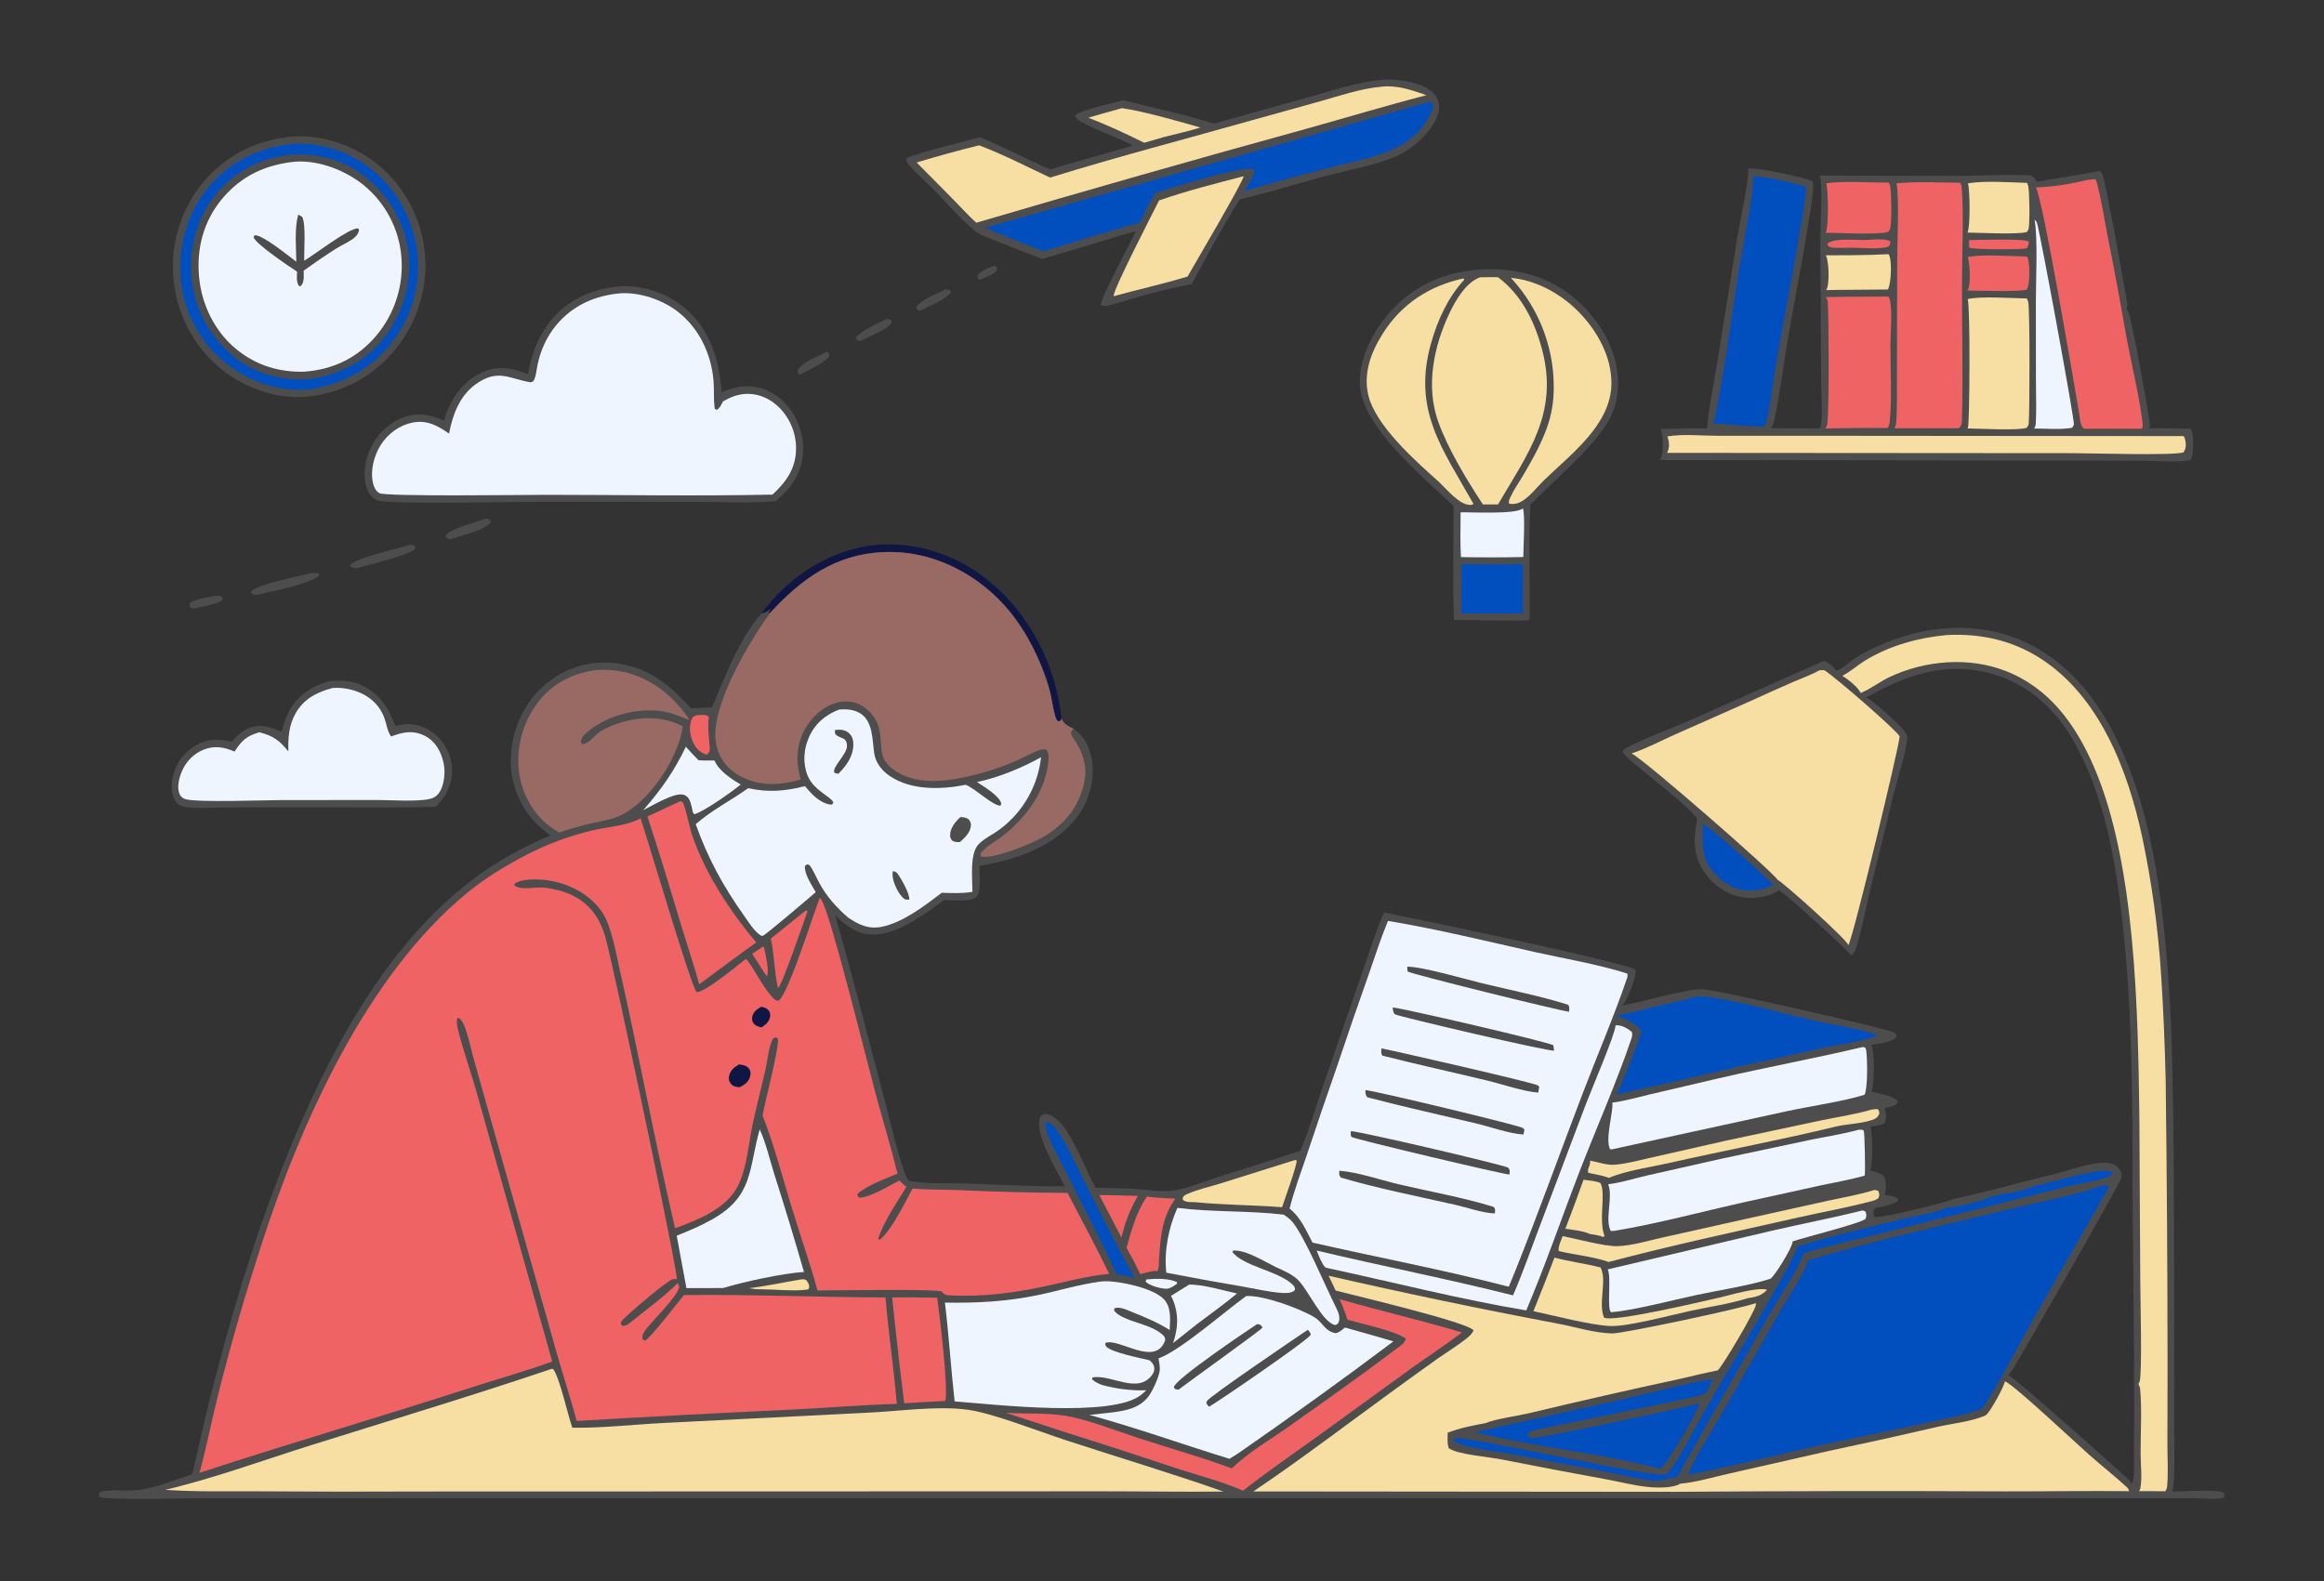 <svg width="582" height="396" viewBox="0 0 582 396" fill="none" xmlns="http://www.w3.org/2000/svg">
<rect x="0" y="0" width="582" height="396" fill="#333333" stroke="none"/>
<g clip-path="url(#clip0_20165_2434)">
<path d="M249.137 66.499C249.38 66.717 249.527 66.986 249.706 67.257L249.502 67.91C248.405 68.958 246.72 69.5 245.335 70.1C244.964 69.864 244.882 69.614 244.711 69.22C245.419 67.701 247.649 67.122 249.137 66.499Z" fill="#4D4D4D"/>
<path d="M53.614 149.287C54.172 149.221 54.767 149.095 55.288 149.366C55.713 149.587 55.631 149.698 55.758 150.128L55.517 150.533C53.688 151.412 51.49 151.747 49.518 152.213C48.806 152.415 48.452 152.424 47.736 152.223L47.379 151.206C48.599 150.038 51.962 149.66 53.614 149.287Z" fill="#4D4D4D"/>
<path d="M207.16 88.096C207.616 88.472 207.589 88.516 207.714 89.102C206.8 90.821 202.054 92.872 200.219 93.896C199.819 93.382 199.716 93.359 199.736 92.681C201.138 90.567 204.956 89.202 207.16 88.096Z" fill="#4D4D4D"/>
<path d="M236.85 72.452C237.286 72.457 237.535 72.537 237.943 72.672L238.161 73.136C237.072 74.964 232.544 76.716 230.567 77.744L229.978 77.803L229.491 77.265L229.623 76.634C231.227 74.805 234.673 73.542 236.85 72.452Z" fill="#4D4D4D"/>
<path d="M222.101 79.857C222.63 79.851 222.819 80.001 223.241 80.283L223.314 80.807C221.999 82.671 217.63 84.307 215.511 85.388C214.815 85.262 214.75 85.323 214.288 84.743C214.989 83.025 220.377 80.784 222.101 79.857Z" fill="#4D4D4D"/>
<path d="M121.787 129.894C122.368 129.994 122.424 130.056 122.864 130.459L122.853 130.978C120.872 132.951 115.624 134.107 112.882 135.049C112.183 134.984 112.152 134.941 111.618 134.477L111.666 133.932C113.626 132.169 119.12 130.818 121.787 129.894Z" fill="#4D4D4D"/>
<path d="M102.697 136.473C103.388 136.479 103.413 136.449 103.942 136.882L103.97 137.476C102.243 139.145 92.084 141.503 89.19 142.353C88.57 142.305 88.127 142.21 87.687 141.775L87.898 141.303C90.064 139.538 99.492 137.403 102.697 136.473Z" fill="#4D4D4D"/>
<path d="M77.774 143.593C78.055 143.553 78.346 143.502 78.632 143.504C79.124 143.506 79.637 143.484 79.995 143.828L79.703 144.339C76.767 146.535 68.508 147.94 64.74 148.917C63.799 149.031 63.715 149.08 62.913 148.597L62.956 148.065C64.878 146.25 74.743 144.357 77.774 143.593Z" fill="#4D4D4D"/>
<path d="M190.678 153.685C196.789 145.225 206.609 138.475 216.992 136.802C227.046 135.183 237.485 138.038 245.67 144C256.528 151.91 263.472 164.308 265.511 177.512C265.639 178.345 265.759 179.18 265.871 180.016L265.522 180.587L264.975 180.663C264.637 180.333 264.461 180.081 264.321 179.629C263.729 177.713 263.509 175.682 263.06 173.729C262.527 171.41 261.656 169.018 260.769 166.811C258.127 160.241 254.222 153.904 249.013 149.062C241.46 142.041 231.607 137.827 221.205 138.288C209.21 138.82 200.637 145.037 192.817 153.572L192.289 153.489L192.934 152.773L192.909 152.572C192.227 153.054 191.678 153.45 190.851 153.648C190.794 153.661 190.736 153.672 190.678 153.685Z" fill="#101644"/>
<path d="M82.342 170.625C85.221 170.289 88.046 170.463 90.706 171.699C95.053 173.718 97.415 177.457 98.989 181.822C100.069 181.586 101.24 181.358 102.349 181.373C105.184 181.413 107.848 182.701 109.806 184.719C109.944 184.859 110.079 185.002 110.21 185.149C110.341 185.296 110.468 185.446 110.592 185.598C110.715 185.752 110.835 185.908 110.951 186.067C111.067 186.226 111.178 186.388 111.286 186.552C111.393 186.717 111.497 186.884 111.596 187.054C111.695 187.224 111.79 187.396 111.881 187.571C111.971 187.745 112.057 187.922 112.139 188.101C112.221 188.28 112.298 188.461 112.37 188.643C112.443 188.826 112.511 189.011 112.575 189.197C112.638 189.383 112.696 189.571 112.751 189.76C112.804 189.949 112.854 190.14 112.898 190.331C112.942 190.523 112.982 190.716 113.016 190.909C113.051 191.103 113.081 191.297 113.106 191.492C113.131 191.688 113.151 191.883 113.166 192.079C113.181 192.276 113.191 192.472 113.196 192.668C113.202 192.865 113.202 193.062 113.197 193.259C113.104 196.679 111.567 199.777 109.091 202.092C97.01 202.362 84.883 202.166 72.797 202.179C67.058 202.171 61.319 202.192 55.581 202.242C52.6 202.257 49.236 202.572 46.305 202.075C45.288 201.902 44.497 201.484 43.918 200.608C42.755 198.85 42.875 196.311 43.353 194.338C43.4 194.143 43.452 193.95 43.508 193.758C43.565 193.565 43.626 193.375 43.691 193.185C43.757 192.996 43.828 192.809 43.903 192.623C43.978 192.437 44.057 192.253 44.142 192.072C44.226 191.89 44.314 191.71 44.407 191.533C44.501 191.355 44.598 191.18 44.7 191.008C44.801 190.835 44.907 190.665 45.017 190.498C45.127 190.33 45.241 190.166 45.36 190.004C45.478 189.842 45.6 189.684 45.726 189.528C45.852 189.372 45.982 189.22 46.115 189.07C46.249 188.921 46.386 188.775 46.527 188.633C46.667 188.49 46.812 188.351 46.959 188.216C47.107 188.08 47.258 187.949 47.412 187.82C47.566 187.693 47.723 187.569 47.883 187.448C48.044 187.328 48.207 187.212 48.373 187.1C48.539 186.988 48.708 186.88 48.879 186.776C51.904 184.968 54.735 184.968 58.065 185.789C59.288 184.346 60.573 183.053 62.363 182.339C65.232 181.194 67.846 182.129 70.523 183.308C70.973 181.522 71.52 179.752 72.405 178.129C74.621 174.07 78.003 171.917 82.342 170.625Z" fill="#4D4D4D"/>
<path d="M83.347 172.303C84.216 172.243 85.044 172.264 85.909 172.37C90.542 172.933 94.72 175.389 96.315 179.982C96.816 181.426 97.017 183.265 97.969 184.468C99.299 183.956 100.69 183.507 102.12 183.414C102.26 183.405 102.4 183.399 102.54 183.398C102.68 183.396 102.82 183.398 102.96 183.403C103.1 183.408 103.24 183.417 103.379 183.43C103.519 183.442 103.658 183.459 103.797 183.478C103.935 183.498 104.074 183.521 104.211 183.548C104.349 183.575 104.485 183.605 104.622 183.639C104.757 183.672 104.892 183.71 105.026 183.75C105.161 183.791 105.294 183.835 105.426 183.883C105.557 183.93 105.688 183.981 105.817 184.036C105.946 184.09 106.074 184.147 106.2 184.208C106.326 184.269 106.451 184.333 106.574 184.4C106.697 184.468 106.818 184.538 106.937 184.612C107.057 184.685 107.174 184.761 107.289 184.841C107.405 184.921 107.518 185.003 107.629 185.088C107.74 185.173 107.849 185.262 107.956 185.353C108.063 185.444 108.167 185.537 108.269 185.633C110.152 187.404 111.28 190.567 111.307 193.117C111.328 195.101 110.91 197.811 109.39 199.223C108.529 200.024 107.218 200.246 106.082 200.356C102.212 200.732 98.09 200.38 94.19 200.375L70.335 200.399C65.965 200.419 49.621 201.013 46.547 200.195C45.845 200.008 45.309 199.625 44.995 198.942C44.232 197.284 44.855 194.801 45.541 193.198C46.589 190.751 48.533 188.718 51.033 187.751C53.784 186.688 56.111 187.119 58.734 188.25C60.572 185.43 61.692 184.378 64.946 183.408C68.538 184.357 69.886 185.379 72.22 188.219C72.142 184.796 72.293 181.713 74.041 178.644C76.131 174.975 79.408 173.358 83.347 172.303Z" fill="#EFF5FF"/>
<path d="M72.81 34.222C80.398 33.556 88.52 36.35 94.434 41.058C94.644 41.228 94.852 41.401 95.057 41.576C95.263 41.752 95.467 41.93 95.668 42.111C95.869 42.291 96.068 42.474 96.265 42.66C96.461 42.845 96.656 43.033 96.848 43.223C97.04 43.413 97.23 43.606 97.417 43.801C97.604 43.996 97.789 44.193 97.972 44.393C98.154 44.593 98.334 44.794 98.511 44.998C98.689 45.202 98.863 45.409 99.035 45.617C99.208 45.825 99.378 46.036 99.544 46.248C99.712 46.461 99.876 46.676 100.038 46.892C100.2 47.109 100.358 47.328 100.515 47.548C100.671 47.769 100.824 47.992 100.975 48.216C101.126 48.441 101.274 48.667 101.419 48.895C101.564 49.123 101.707 49.353 101.846 49.585C101.985 49.816 102.122 50.05 102.256 50.285C102.389 50.52 102.52 50.756 102.648 50.995C102.775 51.233 102.9 51.473 103.022 51.714C103.144 51.956 103.263 52.198 103.379 52.443C103.494 52.687 103.607 52.933 103.717 53.18C103.826 53.427 103.933 53.676 104.036 53.925C104.14 54.175 104.241 54.426 104.338 54.678C104.435 54.931 104.529 55.184 104.62 55.439C104.711 55.694 104.799 55.949 104.884 56.206C104.968 56.463 105.05 56.721 105.128 56.98C105.207 57.238 105.282 57.498 105.353 57.759C105.425 58.02 105.494 58.281 105.559 58.543C105.624 58.806 105.687 59.069 105.745 59.333C105.804 59.597 105.86 59.862 105.912 60.127C105.964 60.392 106.013 60.658 106.059 60.925C106.104 61.191 106.146 61.458 106.185 61.726C106.224 61.993 106.26 62.261 106.293 62.53C106.325 62.798 106.354 63.067 106.38 63.336C107.266 71.77 104.515 80.759 99.173 87.32C93.436 94.365 85.826 98.442 76.799 99.357C69.376 100.001 61.942 97.422 56.048 92.95C49.168 87.731 44.666 79.612 43.575 71.059C43.54 70.786 43.508 70.512 43.479 70.239C43.45 69.964 43.424 69.69 43.402 69.416C43.38 69.141 43.362 68.867 43.346 68.591C43.331 68.317 43.319 68.041 43.311 67.766C43.303 67.491 43.298 67.216 43.297 66.94C43.295 66.665 43.297 66.389 43.302 66.114C43.308 65.839 43.317 65.564 43.329 65.288C43.341 65.013 43.357 64.739 43.376 64.464C43.395 64.189 43.418 63.914 43.444 63.64C43.469 63.366 43.499 63.092 43.532 62.819C43.564 62.545 43.6 62.272 43.64 62C43.68 61.727 43.723 61.455 43.769 61.184C43.815 60.912 43.865 60.642 43.918 60.371C43.971 60.101 44.028 59.832 44.087 59.563C44.147 59.294 44.21 59.026 44.277 58.759C44.343 58.491 44.413 58.225 44.486 57.96C44.559 57.694 44.636 57.43 44.715 57.166C44.795 56.902 44.878 56.64 44.964 56.378C45.05 56.117 45.14 55.856 45.232 55.597C45.325 55.338 45.421 55.08 45.52 54.823C45.62 54.566 45.722 54.31 45.828 54.056C45.933 53.801 46.042 53.548 46.154 53.297C46.265 53.045 46.38 52.795 46.498 52.546C46.616 52.297 46.737 52.05 46.862 51.804C46.986 51.559 47.113 51.315 47.243 51.072C47.373 50.829 47.507 50.588 47.643 50.349C47.779 50.109 47.919 49.872 48.061 49.636C48.203 49.401 48.348 49.167 48.496 48.934C48.645 48.702 48.795 48.472 48.949 48.243C49.103 48.015 49.26 47.789 49.419 47.564C49.578 47.34 49.74 47.117 49.905 46.897C50.07 46.676 50.238 46.458 50.408 46.241C56.089 39.071 63.819 35.213 72.81 34.222Z" fill="#4D4D4D"/>
<path d="M71.881 36.204C78.491 35.343 85.698 37.305 91.16 41.036C98.212 45.854 102.722 53.134 104.233 61.491C104.276 61.742 104.316 61.993 104.353 62.245C104.39 62.497 104.424 62.749 104.455 63.002C104.486 63.254 104.513 63.507 104.538 63.76C104.562 64.014 104.583 64.267 104.602 64.521C104.62 64.775 104.635 65.029 104.647 65.283C104.659 65.537 104.668 65.792 104.673 66.046C104.679 66.301 104.682 66.555 104.681 66.81C104.681 67.064 104.677 67.319 104.67 67.573C104.663 67.827 104.653 68.081 104.64 68.335C104.627 68.59 104.61 68.844 104.591 69.097C104.572 69.351 104.549 69.605 104.523 69.858C104.498 70.111 104.469 70.364 104.437 70.616C104.405 70.869 104.37 71.121 104.332 71.373C104.294 71.624 104.252 71.875 104.208 72.126C104.164 72.376 104.116 72.626 104.066 72.876C104.015 73.125 103.962 73.374 103.905 73.622C103.848 73.87 103.789 74.118 103.726 74.364C103.663 74.611 103.598 74.857 103.529 75.102C103.46 75.347 103.388 75.591 103.313 75.834C103.238 76.077 103.16 76.319 103.079 76.561C102.999 76.802 102.915 77.042 102.828 77.281C102.741 77.521 102.652 77.759 102.559 77.996C102.466 78.233 102.371 78.469 102.272 78.704C102.174 78.938 102.072 79.171 101.968 79.403C101.864 79.636 101.757 79.867 101.647 80.096C101.537 80.326 101.424 80.553 101.309 80.78C101.193 81.007 101.075 81.232 100.954 81.456C100.832 81.68 100.709 81.902 100.582 82.123C100.455 82.344 100.326 82.563 100.194 82.78C100.062 82.998 99.927 83.214 99.79 83.428C99.653 83.642 99.513 83.855 99.37 84.065C99.227 84.276 99.082 84.485 98.934 84.692C93.829 91.913 86.527 95.969 77.929 97.478C70.915 98.292 63.728 96.126 58.01 92.052C57.805 91.907 57.603 91.76 57.402 91.611C57.201 91.462 57.002 91.31 56.805 91.156C56.608 91.002 56.412 90.845 56.219 90.686C56.026 90.527 55.834 90.365 55.645 90.202C55.456 90.038 55.268 89.872 55.083 89.703C54.898 89.535 54.715 89.364 54.534 89.191C54.353 89.018 54.174 88.843 53.998 88.666C53.821 88.488 53.646 88.309 53.474 88.127C53.302 87.946 53.132 87.762 52.964 87.576C52.797 87.39 52.631 87.202 52.468 87.012C52.305 86.822 52.145 86.63 51.987 86.436C51.828 86.242 51.672 86.046 51.519 85.848C51.366 85.65 51.215 85.451 51.066 85.249C50.918 85.047 50.772 84.844 50.629 84.639C50.485 84.434 50.344 84.227 50.206 84.018C50.068 83.809 49.932 83.599 49.799 83.387C49.666 83.175 49.535 82.961 49.407 82.746C49.28 82.531 49.155 82.314 49.032 82.095C48.91 81.877 48.79 81.657 48.673 81.436C48.556 81.215 48.442 80.992 48.33 80.768C48.219 80.543 48.11 80.318 48.004 80.091C47.898 79.864 47.795 79.636 47.695 79.406C47.595 79.177 47.497 78.947 47.403 78.715C47.308 78.483 47.217 78.25 47.128 78.016C47.039 77.782 46.953 77.547 46.87 77.311C46.787 77.074 46.707 76.837 46.63 76.599C46.553 76.36 46.479 76.121 46.408 75.881C46.336 75.641 46.268 75.4 46.203 75.159C46.138 74.917 46.076 74.674 46.017 74.431C45.957 74.188 45.901 73.944 45.848 73.699C45.795 73.455 45.745 73.209 45.698 72.963C45.65 72.718 45.606 72.471 45.565 72.224C44.254 63.938 46.091 54.993 51.137 48.232C56.269 41.358 63.491 37.425 71.881 36.204Z" fill="#014FBF"/>
<path d="M72.657 38.775C78.964 38.322 85.397 39.843 90.563 43.584C90.945 43.862 91.32 44.15 91.688 44.447C92.057 44.744 92.418 45.049 92.771 45.363C93.124 45.677 93.47 46 93.808 46.331C94.145 46.662 94.475 47.001 94.796 47.348C95.117 47.695 95.43 48.05 95.734 48.412C96.038 48.774 96.333 49.143 96.619 49.52C96.905 49.897 97.182 50.28 97.449 50.67C97.717 51.06 97.974 51.456 98.223 51.859C98.471 52.261 98.709 52.669 98.937 53.083C99.166 53.498 99.384 53.917 99.592 54.342C99.8 54.766 99.998 55.196 100.185 55.63C100.372 56.065 100.548 56.503 100.714 56.946C100.88 57.389 101.035 57.836 101.179 58.286C101.324 58.737 101.457 59.19 101.579 59.647C101.701 60.104 101.812 60.564 101.911 61.026C102.011 61.488 102.1 61.953 102.177 62.419C103.364 69.82 101.119 77.861 96.748 83.89C92.196 90.168 85.476 93.697 77.931 94.896C71.204 95.561 64.253 93.788 58.897 89.604C52.985 84.987 48.895 77.853 48.046 70.385C47.192 62.867 49.073 54.841 53.863 48.91C58.626 43.014 65.157 39.561 72.657 38.775Z" fill="#4D4D4D"/>
<path d="M74.031 40.484C80.057 40.117 86.725 42.752 91.32 46.574C91.648 46.848 91.969 47.131 92.282 47.421C92.596 47.712 92.903 48.01 93.202 48.316C93.501 48.621 93.792 48.934 94.076 49.254C94.359 49.574 94.634 49.901 94.902 50.235C95.169 50.569 95.428 50.909 95.679 51.255C95.93 51.602 96.171 51.954 96.405 52.313C96.638 52.671 96.862 53.035 97.077 53.405C97.293 53.774 97.499 54.149 97.695 54.529C97.892 54.908 98.079 55.292 98.257 55.681C98.435 56.07 98.603 56.464 98.761 56.861C98.919 57.258 99.068 57.659 99.206 58.063C99.345 58.468 99.473 58.876 99.592 59.287C99.71 59.698 99.818 60.112 99.916 60.528C100.014 60.944 100.102 61.363 100.179 61.783C100.256 62.204 100.323 62.626 100.379 63.05C100.436 63.474 100.482 63.899 100.517 64.325C100.554 64.772 100.581 65.219 100.596 65.666C100.611 66.114 100.615 66.562 100.608 67.01C100.601 67.457 100.583 67.905 100.554 68.351C100.525 68.798 100.485 69.245 100.434 69.689C100.382 70.134 100.32 70.578 100.247 71.02C100.174 71.462 100.089 71.901 99.995 72.339C99.9 72.777 99.794 73.212 99.677 73.644C99.561 74.077 99.434 74.506 99.296 74.932C99.159 75.358 99.01 75.781 98.852 76.2C98.693 76.619 98.524 77.033 98.345 77.444C98.166 77.854 97.977 78.26 97.777 78.661C97.578 79.062 97.369 79.458 97.15 79.849C96.931 80.239 96.703 80.625 96.465 81.004C96.227 81.383 95.98 81.757 95.723 82.124C95.467 82.491 95.202 82.852 94.927 83.206C94.653 83.56 94.37 83.907 94.079 84.247C89.391 89.739 83.36 92.552 76.231 93.093C69.858 93.27 64.147 91.519 59.166 87.451C53.782 83.053 50.506 76.304 49.858 69.432C49.181 62.264 50.961 55.409 55.597 49.829C60.44 44.001 66.622 41.197 74.031 40.484Z" fill="#EFF5FF"/>
<path d="M74.673 53.771C75.07 53.928 75.334 54.093 75.691 54.321C76.66 56.272 76.119 62.82 76.173 65.298C78.827 63.785 87.082 57.27 89.626 57.184L89.907 57.505C89.89 57.623 89.877 57.743 89.855 57.86C89.744 58.455 89.325 59.003 88.889 59.405C87.721 60.482 85.71 61.309 84.336 62.17C81.522 63.934 78.749 65.847 76.052 67.784L76.056 68.246C76.064 69.507 76.208 70.751 75.257 71.716L74.819 71.569C74.181 70.497 74.362 69.238 74.397 68.038C72.357 66.696 64.217 61.265 63.504 59.443L63.765 58.922C65.835 58.801 72.185 64.072 74.209 65.545C74.16 61.825 73.7 57.358 74.673 53.771Z" fill="#4D4D4D"/>
<path d="M345.868 20.015C349.22 19.633 354.286 20.385 357.264 22.031C358.666 22.806 359.855 24.034 360.259 25.623C360.752 27.566 359.911 29.541 358.898 31.163C356.896 34.369 353.859 37.024 350.501 38.728C345.626 41.203 337.037 42.719 331.464 44.214C324.478 46.087 317.486 48.329 310.445 49.936C306.154 56.781 302.314 64.043 298.445 71.136C293.949 72.018 289.497 73.088 285.092 74.348C282.555 75.067 279.905 76.048 277.32 76.521C276.607 76.651 276.348 76.672 275.653 76.425C275.529 74.908 283.094 60.798 284.444 57.949C281.526 58.562 278.648 59.607 275.79 60.465L261.041 64.859C256.159 63.036 251.31 61.132 246.492 59.146C245.384 58.767 244.43 58.104 243.546 57.346C240.159 54.442 237.111 50.873 233.989 47.67C232.043 45.672 229.881 43.852 228.034 41.767C227.499 41.163 226.921 40.503 226.979 39.674C230.096 38.113 241.27 35.567 245.406 34.383C251.392 36.794 257.09 39.943 263.054 42.428C269.898 40.293 276.881 38.568 283.737 36.434C279.599 34.317 275.079 32.893 271.012 30.657C270.193 30.206 269.522 29.814 269.248 28.887C270.516 27.545 278.945 25.801 281.248 25.103C288.781 27.021 296.569 28.577 303.957 30.974L327.845 24.304C333.785 22.648 339.709 20.612 345.868 20.015Z" fill="#4D4D4D"/>
<path d="M280.968 27.083C286.518 27.895 295.076 30.351 300.621 31.946C297.643 32.876 294.528 33.541 291.504 34.319L286.55 35.755C281.933 33.498 277.349 31.316 272.536 29.497C275.318 28.62 278.169 27.918 280.968 27.083Z" fill="#F7DEA2"/>
<path d="M311.448 44.136C311.348 45.509 299.128 66.217 297.414 69.253C291.351 71.126 285.018 72.493 278.889 74.19C278.686 72.648 288.814 53.14 290.264 50.202C297.173 47.799 304.368 45.974 311.448 44.136Z" fill="#F7DEA2"/>
<path d="M357.622 25.604C357.97 25.544 358.084 25.551 358.424 25.691C358.759 25.829 358.7 25.759 358.808 26.112C359.079 26.999 358.359 28.298 357.946 29.074C356.239 32.287 353.838 34.698 350.666 36.477C345.581 39.329 339.008 40.408 333.395 41.872C326.089 43.777 318.794 45.663 311.578 47.888C312.264 46.672 314.314 43.718 314.083 42.467C311.657 41.168 292.957 47.264 289.429 48.26C287.783 50.575 286.687 53.227 285.511 55.798C277.423 57.885 269.385 60.484 261.398 62.935L258.148 61.703C254.341 60.202 250.549 58.701 246.817 57.02L357.622 25.604Z" fill="#014FBF"/>
<path d="M345.903 21.722C349.714 21.243 353.669 22.572 357.216 23.834C347.263 26.416 337.38 29.4 327.474 32.166C299.744 39.8 272.083 47.675 244.489 55.789C242.509 53.996 240.683 51.976 238.818 50.06L229.558 40.7C234.736 39.131 239.95 37.696 245.201 36.394C251.243 38.682 257.121 41.743 262.977 44.477C279.927 39.237 297.142 34.752 314.216 29.931L330.645 25.355C335.644 23.949 340.715 22.194 345.903 21.722Z" fill="#F7DEA2"/>
<path d="M371.018 67.494C371.483 67.447 371.95 67.421 372.417 67.416C381.53 67.316 389.565 69.906 396.17 76.392C401.352 81.476 405.188 88.474 405.215 95.849C405.227 98.893 404.581 102.027 403.193 104.748C399.735 111.524 388.946 120.559 383.271 126.352C382.748 135.943 383.193 145.729 383.067 155.351C380.488 155.527 377.838 155.419 375.25 155.423L364.103 155.275C363.774 145.8 364.052 136.212 364.01 126.724C356.523 119.543 341.189 107.1 340.571 96.534C340.185 89.92 343.875 82.849 348.208 78.032C354.274 71.289 362.105 68.019 371.018 67.494Z" fill="#4D4D4D"/>
<path d="M381.384 127.319C381.991 129.03 381.493 137.252 381.477 139.516C376.273 139.627 371.069 139.634 365.865 139.536C365.639 135.82 365.773 132.048 365.779 128.324C368.66 128.254 379.721 128.892 381.384 127.319Z" fill="#EFF5FF"/>
<path d="M365.996 141.307C371.125 141.383 376.254 141.391 381.383 141.333L381.389 153.63L365.892 153.625C365.98 149.519 366.014 145.413 365.996 141.307Z" fill="#014FBF"/>
<path d="M366.495 69.732L366.689 70.047C362.577 74.577 360.017 80.135 358.373 86.004C353.665 102.805 361.232 112.387 368.99 126.178C368.639 126.507 368.601 126.445 368.126 126.454C365.532 126.504 362.243 122.514 360.41 120.753C354.539 115.52 344.341 106.538 342.622 98.79C341.399 93.272 343.433 88.028 346.37 83.424C351.093 76.02 358.012 71.589 366.495 69.732Z" fill="#F7DEA2"/>
<path d="M378.361 69.592C384.625 70.137 390.849 73.567 395.226 77.989C399.929 82.739 403.61 89.262 403.548 96.103C403.452 106.413 393.362 113.774 386.559 120.392C384.923 121.989 383.446 123.977 381.553 125.272C380.417 126.049 379.266 126.407 377.893 126.143C377.775 125.53 377.969 125.124 378.216 124.575C379.016 122.795 380.264 121.043 381.263 119.359C383.395 115.769 385.451 112.122 386.986 108.23C388.211 105.116 388.946 101.936 389.062 98.584C389.075 98.254 389.085 97.924 389.093 97.593C389.098 97.263 389.1 96.932 389.097 96.602C389.094 96.271 389.088 95.941 389.078 95.61C389.067 95.28 389.053 94.95 389.035 94.62C389.015 94.29 388.991 93.96 388.966 93.631C388.94 93.301 388.909 92.972 388.873 92.644C388.837 92.315 388.798 91.987 388.757 91.659C388.713 91.332 388.665 91.004 388.614 90.678C388.562 90.351 388.507 90.026 388.447 89.701C388.388 89.375 388.325 89.051 388.258 88.727C388.191 88.404 388.12 88.081 388.045 87.759C387.97 87.437 387.89 87.117 387.805 86.797C387.723 86.477 387.637 86.158 387.546 85.84C387.453 85.523 387.358 85.206 387.26 84.891C387.16 84.576 387.056 84.261 386.951 83.948C386.845 83.636 386.735 83.324 386.619 83.014C386.505 82.704 386.387 82.396 386.264 82.088C386.142 81.781 386.017 81.476 385.887 81.172C385.757 80.868 385.624 80.565 385.487 80.265C385.35 79.964 385.209 79.665 385.064 79.368C384.92 79.07 384.772 78.775 384.62 78.482C384.468 78.188 384.313 77.896 384.154 77.607C383.995 77.317 383.832 77.029 383.666 76.744C383.5 76.458 383.33 76.174 383.157 75.893C382.984 75.612 382.807 75.332 382.627 75.055C382.447 74.778 382.263 74.503 382.076 74.231C381.889 73.958 381.699 73.688 381.505 73.42C381.312 73.152 381.115 72.887 380.915 72.624C380.715 72.361 380.511 72.1 380.305 71.843C380.098 71.585 379.889 71.329 379.676 71.076C379.463 70.824 379.247 70.573 379.027 70.326C378.808 70.079 378.586 69.834 378.361 69.592Z" fill="#F7DEA2"/>
<path d="M370.661 69.458C372.148 69.393 373.653 69.434 375.142 69.431C381.101 73.871 384.396 80.684 386.232 87.732C390.346 103.531 382.663 113.507 375.145 126.343L371.359 126.347C367.347 120.257 362.494 112.253 360.106 105.427C357.013 96.587 359.085 86.591 363.03 78.355C364.569 75.141 367.111 70.718 370.661 69.458Z" fill="#F7DEA2"/>
<path d="M154.903 71.75C160.726 71.261 166.846 73.296 171.319 77.016C177.999 82.572 180.002 89.985 180.771 98.277C183.081 97.213 185.523 96.566 188.083 96.769C191.64 97.05 194.825 98.842 197.118 101.541C197.298 101.751 197.472 101.965 197.641 102.184C197.81 102.403 197.974 102.626 198.132 102.853C198.29 103.08 198.442 103.311 198.589 103.545C198.736 103.78 198.876 104.018 199.011 104.259C199.146 104.501 199.275 104.746 199.397 104.994C199.52 105.241 199.636 105.492 199.747 105.746C199.857 105.999 199.961 106.256 200.058 106.514C200.155 106.773 200.246 107.034 200.331 107.298C200.416 107.561 200.494 107.827 200.565 108.094C200.636 108.361 200.701 108.63 200.759 108.901C200.817 109.171 200.868 109.443 200.913 109.716C200.958 109.989 200.995 110.263 201.026 110.538C201.057 110.812 201.081 111.088 201.099 111.364C201.116 111.64 201.126 111.916 201.13 112.193C201.134 112.47 201.13 112.746 201.12 113.023C201.11 113.299 201.093 113.575 201.069 113.851C200.588 118.872 197.992 122.43 194.209 125.56C187.477 126.077 180.527 125.701 173.77 125.695L136.409 125.676C130.3 125.655 97.791 126.388 94.649 125.361C93.43 124.963 92.586 123.978 92.078 122.833C90.776 119.901 91.296 115.845 92.485 112.965C93.987 109.328 96.893 106.25 100.548 104.742C104.376 103.164 107.489 103.76 111.18 105.316C111.366 104.706 111.567 104.101 111.782 103.501C113.324 99.217 116.462 95.234 120.659 93.301C124.725 91.429 128.241 92.176 132.244 93.668C132.992 88.908 134.86 84.043 137.937 80.298C142.295 74.996 148.183 72.394 154.903 71.75Z" fill="#4D4D4D"/>
<path d="M155.402 73.458C160.233 73.169 165.802 75.058 169.627 77.981C175.024 82.106 178.1 88.564 178.679 95.261C178.883 97.623 178.663 99.999 178.989 102.353L179.451 102.661C180.276 102.272 180.62 101.345 181.04 100.575C182.931 99.399 185.1 98.626 187.344 98.644C190.373 98.668 193.205 100.079 195.296 102.228C195.462 102.4 195.623 102.576 195.781 102.756C195.938 102.936 196.091 103.12 196.24 103.308C196.388 103.496 196.531 103.687 196.67 103.882C196.809 104.077 196.943 104.276 197.072 104.477C197.201 104.679 197.325 104.883 197.443 105.091C197.562 105.299 197.676 105.509 197.784 105.723C197.893 105.936 197.996 106.152 198.093 106.371C198.191 106.589 198.283 106.81 198.37 107.033C198.457 107.256 198.538 107.481 198.613 107.708C198.689 107.935 198.759 108.164 198.823 108.394C198.887 108.625 198.945 108.857 198.998 109.09C199.051 109.324 199.098 109.559 199.139 109.794C199.18 110.03 199.215 110.267 199.244 110.504C199.274 110.742 199.297 110.98 199.315 111.218C199.332 111.457 199.343 111.696 199.349 111.935C199.355 112.175 199.355 112.414 199.348 112.653C199.227 117.493 196.843 120.719 193.458 123.882C174.663 124.288 155.786 123.945 136.983 123.935C131.552 123.942 96.772 124.42 95.038 123.528C94.136 123.064 93.64 121.982 93.418 121.046C92.658 117.852 93.687 114.007 95.442 111.305C97.223 108.561 100.142 106.449 103.377 105.834C106.992 105.146 109.596 106.629 112.461 108.595C113.35 103.857 115.128 99.058 119.229 96.172C124.735 92.297 127.479 94.852 132.906 95.766C133.49 95.57 133.577 95.561 133.823 94.983C134.296 93.867 134.389 92.384 134.652 91.189C135.439 87.603 136.943 84.263 139.302 81.433C143.433 76.475 149.063 73.999 155.402 73.458Z" fill="#EFF5FF"/>
<path d="M437.796 42.213C439.818 41.88 452.038 44.4 453.825 45.382C453.941 45.629 454.041 45.871 454.084 46.143C454.517 48.927 448.797 78.669 447.916 83.847C446.698 90.983 445.816 98.279 444.323 105.356C444.165 106.091 443.96 106.644 443.484 107.24C447.534 107.287 451.586 107.308 455.638 107.303C455.747 107.11 455.863 106.894 455.925 106.682C456.566 104.537 456.079 98.438 456.079 95.963L455.878 60.639C455.867 55.54 456.338 50.123 455.956 45.066C455.925 44.685 455.789 44.324 455.638 43.978L490.616 44.046C496.599 44.04 502.724 43.577 508.684 43.949C509.403 44.362 509.662 44.827 510.072 45.535C515.354 44.589 520.656 43.817 525.927 42.797C526.124 43.023 526.329 43.245 526.48 43.506C527.134 44.636 532.288 72.875 532.718 76.084C532.776 76.546 532.71 76.942 532.571 77.379C532.749 77.594 532.861 77.801 532.981 78.058C533.812 79.83 538.047 103.042 538.356 106.066C538.402 106.531 538.313 106.826 538.155 107.255C541.62 107.278 545.096 107.238 548.557 107.403C548.77 107.723 548.917 107.932 549.01 108.311C549.354 109.717 549.373 114.013 548.611 115.254C545.038 115.853 540.56 115.409 536.921 115.404L510.957 115.354L415.726 115.226C415.912 114.896 416.039 114.657 416.124 114.287C416.472 112.787 416.623 108.81 415.823 107.46C419.716 107.313 423.611 107.25 427.509 107.269C427.996 101.399 429.319 95.464 430.251 89.638L435.251 58.32C435.889 54.533 437.977 45.68 437.796 42.213Z" fill="#4D4D4D"/>
<path d="M466.721 60.125C468.384 60.084 472.012 59.62 473.365 60.426C473.384 61.124 473.377 61.155 472.978 61.729C471.478 62.527 465.701 62.049 463.709 62.039C462.375 62.072 461.029 62.122 459.695 62.085C458.852 62.062 458.202 61.987 457.618 61.365L457.823 60.855C459.853 59.612 464.285 60.126 466.721 60.125Z" fill="#F06364"/>
<path d="M493.111 60.125C495.392 60.127 506.912 59.68 508.065 60.505C508.072 61.32 507.941 61.508 507.566 62.206C506.22 62.541 494.093 62.531 493.122 62.012L493.111 60.125Z" fill="#F06364"/>
<path d="M492.809 64.388C496.235 63.596 503.819 64.206 507.593 64.245C507.763 64.55 507.883 64.766 507.957 65.112C508.274 66.647 508.401 71.155 507.585 72.479C506.75 73.162 494.716 72.781 492.697 72.772C492.755 72.667 492.817 72.565 492.871 72.458C493.563 71.079 493.289 65.913 492.809 64.388Z" fill="#F06364"/>
<path d="M469.011 63.821L472.932 63.656C473.017 63.806 473.16 64.031 473.218 64.207C473.779 65.857 473.609 70.992 472.789 72.51L461.153 72.604L457.336 72.656C457.413 72.503 457.537 72.285 457.595 72.11C458.121 70.452 458.04 65.485 457.243 63.942C461.167 63.966 465.09 63.926 469.011 63.821Z" fill="#F7DEA2"/>
<path d="M492.836 45.91C497.423 45.205 502.96 45.682 507.612 45.806C507.74 46.057 507.875 46.319 507.937 46.595C508.262 47.981 508.355 56.007 508.015 57.399C507.964 57.59 507.659 57.953 507.543 58.135C504.843 58.792 495.976 58.283 492.72 58.257C493.439 56.916 493.347 47.633 492.836 45.91Z" fill="#F7DEA2"/>
<path d="M457.359 45.91C461.698 45.272 468.423 45.751 472.986 45.739C473.164 46.085 473.33 46.386 473.388 46.775C473.667 48.592 473.81 55.811 473.334 57.393C473.276 57.586 472.924 57.956 472.793 58.136C469.552 58.846 460.991 58.312 457.181 58.3C457.212 58.251 457.239 58.203 457.266 58.153C457.966 56.777 457.85 47.613 457.359 45.91Z" fill="#F06364"/>
<path d="M509.519 55.006L509.759 55.271C509.944 55.473 510.064 55.632 510.141 55.9C511.116 59.308 519.531 105.057 519.361 106.317C519.334 106.513 519.028 106.945 518.924 107.14C516.008 107.674 512.415 107.326 509.422 107.33C509.677 106.873 509.801 106.535 509.828 106.011C510.025 102.537 509.863 98.965 509.863 95.483L509.844 75.507C509.836 70.509 510.37 59.491 509.519 55.006Z" fill="#EFF5FF"/>
<path d="M492.774 74.907C496.204 74.116 503.757 74.715 507.558 74.747C507.736 75.054 507.856 75.269 507.933 75.618C508.366 77.611 508.289 102.717 508.069 105.868C508.03 106.424 507.887 106.715 507.547 107.156C505.265 107.906 495.609 107.338 492.693 107.309C492.74 107.236 492.786 107.166 492.828 107.091C493.254 106.334 493.447 77.019 492.774 74.907Z" fill="#F7DEA2"/>
<path d="M462.599 74.339L472.917 74.273C473.098 74.634 473.261 74.929 473.338 75.331C473.918 78.378 473.431 83.103 473.419 86.31C473.404 92.652 473.837 99.34 473.245 105.635C473.187 106.229 473.044 106.694 472.716 107.194L467.974 107.181C464.374 107.184 460.774 107.268 457.174 107.317C457.348 107.017 457.491 106.712 457.584 106.376C458.098 104.484 457.986 78.826 457.734 75.753C457.696 75.248 457.537 74.844 457.278 74.409L462.599 74.339Z" fill="#F06364"/>
<path d="M417.582 109.302C421.484 108.648 426.051 109.136 430.038 109.153L452.958 109.149L546.86 109.231C547.088 109.587 547.192 109.918 547.273 110.328C547.49 111.406 547.451 112.386 546.817 113.306C544.331 114.16 523.232 113.501 519.148 113.506L417.462 113.432C417.493 113.38 417.524 113.33 417.551 113.276C418.193 111.981 418.008 110.63 417.582 109.302Z" fill="#F7DEA2"/>
<path d="M438.99 44.203C441.276 44.014 449.756 45.867 452.042 46.768C452.142 47.022 452.15 47.013 452.212 47.322C452.649 49.534 446.06 83.628 445.186 88.743C444.281 94.045 443.646 99.418 442.626 104.693C442.49 105.379 442.355 105.907 441.914 106.466C441.767 106.592 441.655 106.776 441.477 106.844C440.851 107.077 430.286 106.064 428.824 106.01C428.859 105.964 428.897 105.92 428.932 105.873C429.358 105.277 429.466 104.733 429.609 104.023C432.053 91.669 433.646 79.117 435.634 66.682C436.303 62.503 439.474 47.099 438.99 44.203Z" fill="#014FBF"/>
<path d="M522.679 45.058C523.336 44.976 523.997 44.929 524.658 44.868L524.929 45.145C526.174 49.46 526.824 54.035 527.679 58.451C529.313 66.603 530.839 74.775 532.257 82.968C533.603 90.559 535.599 98.257 536.565 105.883C536.639 106.466 536.6 106.831 536.407 107.386L523.386 107.378C522.957 107.399 522.508 107.438 522.079 107.364C520.934 107.168 520.857 104.496 520.679 103.478C519.608 97.326 511.526 49.313 509.828 46.964C514.016 46.77 518.606 46.116 522.679 45.058Z" fill="#F06364"/>
<path d="M474.931 45.91C480.125 45.409 485.651 45.757 490.879 45.759C491.154 46.215 491.255 46.657 491.289 47.182C491.819 54.956 491.347 63.06 491.34 70.859C491.328 82.157 491.614 93.502 491.343 104.795C491.316 105.919 491.359 106.482 490.535 107.266L474.425 107.27C474.726 106.771 474.835 106.333 474.873 105.758C475.152 101.682 475.005 97.459 475.044 93.367L475.113 65.253C475.113 61.063 475.662 49.364 474.931 45.91Z" fill="#F06364"/>
<path d="M192.817 153.572C200.637 145.037 209.21 138.82 221.205 138.288C231.607 137.827 241.46 142.042 249.013 149.062C254.222 153.904 258.127 160.241 260.769 166.811C261.656 169.018 262.527 171.411 263.06 173.729C263.509 175.682 263.729 177.713 264.321 179.629C264.461 180.081 264.637 180.333 264.975 180.664L265.522 180.587L265.871 180.016C266.403 181.437 267.538 181.876 268.85 182.504C271.526 184.449 272.895 187.054 273.431 190.306C274.237 195.185 272.853 200.339 269.977 204.325C264.52 211.886 254.32 215.461 245.417 216.834L245.247 216.859C245.254 218.603 245.785 223.297 244.626 224.551C243.257 226.032 238.389 225.434 236.502 225.414C231.36 229.053 223.626 235.086 216.965 233.94C213.841 233.403 211.352 231.384 209.124 229.251C213.565 244.516 217.405 260.046 221.517 275.414C222.694 279.811 225.557 292.525 227.445 295.67C230.61 296.626 238.052 296.298 241.616 296.414C249.949 296.685 258.325 297.213 266.662 297.128C264.585 292.92 258.987 284.221 260.48 279.78C260.91 279.321 261.021 279.074 261.708 279.018C262.868 278.924 264.356 280.069 265.17 280.83C268.538 283.976 271.961 293.162 274.408 297.556C277.842 297.524 281.273 297.616 284.7 297.834C287.391 298.018 290.361 298.508 293.038 298.277C296.968 297.938 301.309 295.998 305.09 294.794C311.964 292.657 318.823 290.468 325.665 288.229C327.812 283.158 329.335 277.772 331.123 272.563L341.437 242.714C343.085 238.009 344.584 233.094 346.644 228.557C354.014 229.994 406.615 240.947 409.566 242.857C409.91 244.758 407.694 249.666 406.681 251.36C406.545 251.587 406.375 251.726 406.178 251.896C411.271 250.918 421.863 247.822 426.241 247.74C429.017 247.689 472.727 257.7 474.255 258.559C474.522 258.708 474.707 258.916 474.908 259.136C474.889 259.59 474.993 259.689 474.634 260.021C473.47 261.103 470.202 261.49 468.62 261.709C469.626 263.816 469.336 271.221 468.729 273.477C470.705 273.881 473.35 274.366 475.036 275.494L475.322 276.039C474.533 277.135 473.272 277.275 472.016 277.519C472.306 278.87 472.592 280.139 471.873 281.413C470.736 281.876 469.649 282.034 468.439 282.196C468.945 284.038 469.123 291.455 468.33 293.139C469.517 293.484 470.759 293.738 471.722 294.559C472.395 295.649 472.356 297.582 472.105 298.826C472.054 299.08 472.047 299.081 471.977 299.288C473.11 299.462 474.274 299.539 475.245 300.204L475.349 300.716C473.918 301.866 471.432 302.267 469.641 302.518C469.262 303.113 469.096 303.496 469.189 304.224C469.22 304.452 469.351 304.66 469.459 304.855C471.911 304.976 486.687 301.37 489.363 300.268L493.552 299.345L501.731 297.316C503.311 296.924 504.883 296.5 506.448 296.044C508.989 295.492 511.487 294.731 514.043 294.194C517.841 293.242 523.328 291.213 527.114 291.231C528.317 291.236 529.632 291.541 530.463 292.472C530.997 293.073 531.453 294.014 531.349 294.84C531.209 295.934 506.831 338.486 504.182 342.771C503.788 343.408 503.432 343.897 502.836 344.361C502.891 344.383 502.941 344.403 502.995 344.426C504.631 345.151 530.591 368.192 533.189 370.744C533.518 371.069 533.638 371.299 533.797 371.728C533.936 371.477 534.06 371.23 534.133 370.95C534.628 368.994 534.373 366.246 534.408 364.214C534.495 356.104 534.498 347.995 534.415 339.886L534.067 297.537C534.025 271.487 534.009 245.415 530.026 219.609C528.236 208.01 525.25 196.398 519.554 186.06C515.002 177.807 508.142 171.408 498.911 168.789C487.256 165.482 477.437 169.085 467.344 174.69C467.479 174.758 467.704 174.862 467.843 174.949C469.556 176.015 477.093 182.478 477.461 184.054C477.549 184.356 477.619 184.615 477.611 184.933C477.526 187.776 475.133 195.176 474.371 198.334L468.396 222.71C467.24 227.527 466.331 232.501 464.9 237.241C464.626 238.147 464.324 238.711 463.612 239.366C463.245 238.398 447.247 223.878 445.518 222.952C443.94 224.277 440.553 224.9 438.519 224.9C434.702 224.902 431.163 223.266 428.518 220.539C425.227 217.149 424.044 213.199 424.493 208.579C424.605 207.443 424.934 206.278 424.945 205.144L424.941 204.835C421.182 200.615 415.455 196.451 411.054 192.708C409.465 191.357 407.535 190.007 406.279 188.342C406.619 187.702 407.044 187.447 407.69 187.116C412.636 184.577 418.112 182.668 423.217 180.42L456.829 165.488C457.877 165.998 459.277 167.007 459.823 168.059C461.644 167.417 463.26 165.656 464.919 164.633C468.307 162.549 472.097 160.898 475.875 159.664C486.571 156.17 498.223 156.233 508.366 161.408C522.671 168.706 530.452 183.331 535.2 198.054C539.265 210.659 541.214 224.151 542.397 237.318C543.119 245.394 543.609 253.485 543.867 261.59C544.539 285.358 544.427 309.232 544.478 333.012L544.474 358.535C544.462 363.007 544.667 367.633 544.331 372.083C544.288 372.625 544.149 373.059 543.901 373.543C547.993 373.627 552.424 373.041 556.454 373.658C557.019 374.097 556.984 374.075 557.104 374.783L556.651 375.201C554.08 375.637 551.264 375.229 548.654 375.236L527.095 375.241L448.244 375.265L130.746 375.262L52.977 375.236C48.948 375.233 26.892 375.756 24.939 374.985C24.703 374.347 24.733 374.359 24.973 373.715C27.908 372.909 31.624 373.608 34.708 373.207C39.218 372.62 43.781 370.632 48.136 369.248C49.569 363.349 50.794 357.401 52.271 351.512C57.513 330.616 63.667 309.75 71.752 289.765C81.99 264.458 96.093 237.265 118.215 220.414C124.199 215.855 130.938 212.169 137.852 209.241C136.543 208.246 135.19 207.221 134.06 206.024C133.807 205.757 133.561 205.484 133.321 205.204C133.081 204.925 132.849 204.64 132.623 204.349C132.398 204.059 132.179 203.763 131.968 203.461C131.757 203.16 131.553 202.854 131.357 202.542C131.161 202.231 130.973 201.915 130.792 201.594C130.612 201.274 130.439 200.949 130.274 200.62C130.109 200.291 129.953 199.958 129.805 199.621C129.656 199.284 129.516 198.944 129.385 198.6C129.253 198.257 129.13 197.91 129.015 197.561C128.9 197.211 128.795 196.858 128.697 196.504C128.6 196.149 128.511 195.792 128.431 195.432C128.351 195.073 128.28 194.712 128.218 194.35C128.156 193.987 128.103 193.623 128.058 193.257C128.014 192.892 127.979 192.526 127.952 192.159C127.926 191.792 127.908 191.424 127.9 191.056C127.892 190.688 127.892 190.32 127.902 189.953C128.141 183.237 130.835 176.632 135.829 172.066C140.356 167.927 146.253 165.661 152.396 165.973C161.351 166.429 167.26 170.961 173 177.4C174.781 177.39 176.568 177.24 178.346 177.134C181.668 169.291 184.986 160.156 190.678 153.685C190.736 153.673 190.794 153.661 190.851 153.648C191.678 153.451 192.227 153.054 192.909 152.572L192.934 152.773L192.289 153.489L192.817 153.572Z" fill="#4D4D4D"/>
<path d="M287.024 320.486C289.196 320.216 292.763 320.131 294.739 321.147L294.76 321.525L293.997 322.064C293.5 322.346 292.875 322.745 292.292 322.786C290.903 322.884 287.911 322.004 286.925 321.069L287.024 320.486Z" fill="#EFF5FF"/>
<path d="M191.148 237.068L191.313 237.246C191.694 238.786 192.678 243.184 192.084 244.509L191.488 243.769L188.353 238.875L191.148 237.068Z" fill="#F06364"/>
<path d="M200.503 320.474C201.13 320.404 201.308 320.352 201.902 320.608C202.178 321.006 202.507 321.428 202.599 321.913C202.699 322.436 202.672 322.536 202.377 322.96C199.362 323.501 193.925 322.936 190.614 322.923C189.577 322.962 188.619 322.825 187.6 322.666C191.902 322.114 196.221 321.191 200.503 320.474Z" fill="#F7DEA2"/>
<path d="M174.281 179.171C174.567 179.145 174.854 179.121 175.141 179.101C176.046 179.039 176.812 178.946 177.512 179.558C177.188 182.187 177.54 184.615 177.728 187.218C177.8 188.208 177.643 188.348 177.037 189.063C175.839 188.682 174.808 187.983 174.117 186.918C172.988 185.18 172.442 182.721 173.019 180.696C173.296 179.721 173.433 179.623 174.281 179.171Z" fill="#F06364"/>
<path d="M275.303 299.327C278.515 299.337 281.736 299.471 284.948 299.546C283.649 301.758 282.68 304.003 281.82 306.411L280.833 309.934C279.01 306.387 277.167 302.851 275.303 299.327Z" fill="#F06364"/>
<path d="M201.918 227.967L202.228 228.278C201.358 230.707 195.861 246.743 194.876 247.489L194.726 247.007C193.908 243.068 193.862 238.976 193.029 235.074C196.035 232.766 198.911 230.282 201.918 227.967Z" fill="#F06364"/>
<path d="M396.564 295.49C397.953 295.677 399.496 295.762 400.791 296.302C402.261 298.868 400.211 305.569 401.866 309.687L401.561 309.661L401.398 309.878C400.861 309.401 398.97 309.235 398.192 309.083C396.359 308.27 393.993 308.051 392.009 307.773C393.584 303.699 395.103 299.605 396.564 295.49Z" fill="#F7DEA2"/>
<path d="M297.779 321.767C301.304 321.667 306.253 323.243 309.782 323.981C306.545 326.693 303.051 329.161 299.682 331.71L293.773 336.409C293.792 336.355 293.811 336.301 293.829 336.247C295.175 332.213 295.192 328.388 293.264 324.565L297.779 321.767Z" fill="#EFF5FF"/>
<path d="M426.364 206.525C426.426 206.523 426.492 206.515 426.554 206.519C427.869 206.615 442.239 219.695 443.979 221.503L443.929 221.743L442.703 222.163C441.605 222.834 439.814 222.989 438.542 223.044C435.506 223.179 432.676 221.884 430.479 219.831C425.645 215.315 426.631 212.46 426.372 206.726L426.364 206.525Z" fill="#014FBF"/>
<path d="M261.784 280.978C261.972 281.034 262.159 281.093 262.345 281.156C263.351 281.503 263.921 281.94 264.527 282.811C267.666 287.325 269.924 292.831 272.46 297.735L280.217 312.878C281.496 315.331 282.95 317.692 284.17 320.174C282.665 319.696 281.151 319.419 279.599 319.143C275.827 310.663 271.32 302.366 267.184 294.047C265.547 290.753 263.579 287.451 262.31 284.004C261.944 283.01 261.837 282.03 261.784 280.978Z" fill="#014FBF"/>
<path d="M287.194 299.702C289.52 300.051 291.993 300.074 294.346 300.235C290.974 304.796 290.607 310.023 290.259 315.457C290.201 316.366 290.292 317.583 289.869 318.377L288.969 318.347C287.813 318.505 286.695 318.831 285.57 319.132C284.49 316.892 283.338 314.69 282.114 312.525C283.427 307.942 284.5 303.755 287.194 299.702Z" fill="#F06364"/>
<path d="M171.763 187.036C172.783 188.209 173.841 189.322 174.938 190.423C176.25 190.526 177.605 190.471 178.923 190.481C180.033 193.086 183.167 195.134 185.492 196.498C183.204 198.393 176.417 203.201 173.864 203.95L173.52 203.471C173.292 202.502 173.098 201.273 172.676 200.372C172.4 199.785 171.937 199.325 171.325 199.096C169.058 198.249 163.242 201.891 161.082 202.918C165.556 197.826 168.825 193.159 171.763 187.036Z" fill="#EFF5FF"/>
<path d="M324.343 290.54L324.715 290.641C324.886 291.808 321.586 300.713 321.079 302.37C313.793 301.807 306.454 301.823 299.181 301.108C298.152 301.091 297.039 301.191 296.207 300.514L296.185 299.984C296.483 299.479 296.733 299.327 297.271 299.086C299.899 297.912 303.015 297.242 305.779 296.374L324.343 290.54Z" fill="#F7DEA2"/>
<path d="M468.856 277.882L470.179 277.773C470.639 278.172 470.562 278.38 470.643 278.968C470.183 279.918 469.773 280.206 468.721 280.554C465.836 281.511 462.591 281.476 459.633 282.195C445.936 285.525 432.006 288.121 418.247 291.244C413.324 292.361 407.555 293.121 402.895 295.012C401.53 294.533 400.188 294.231 398.765 293.965C398.421 293.919 398.073 293.814 397.736 293.736C397.446 292.657 398.239 292.077 398.227 291.024C398.227 290.918 398.216 290.813 398.212 290.707C400.277 291.065 402.415 291.913 404.523 291.719C407.613 291.434 410.741 290.555 413.773 289.884L432.405 285.662L455.959 280.648C460.213 279.764 464.699 279.107 468.856 277.882Z" fill="#F7DEA2"/>
<path d="M469.359 298.066C469.753 298.054 470.005 298.125 470.376 298.263C470.67 299.075 470.709 299.166 470.48 299.993C469.9 300.605 469.235 300.704 468.442 300.915C462.591 302.478 456.52 303.546 450.607 304.88C434.686 308.468 418.63 311.92 402.856 316.089C399.616 314.873 394.109 314.241 390.559 313.408L390.346 313.268C390.122 312.378 391.015 310.509 391.332 309.6C394.755 310.274 401.847 312.203 404.972 312.123C408.711 312.026 412.768 310.747 416.438 309.938L437.293 305.28L457.711 300.763C461.563 299.918 465.596 299.25 469.359 298.066Z" fill="#F7DEA2"/>
<path d="M389.286 314.988C393.072 316.009 397.017 316.476 400.822 317.46C402.547 320.703 400.165 326.255 401.684 329.997C403.695 331.337 426.299 325.976 430.684 324.984C433.329 324.386 440.131 322.286 442.556 323.052C441.102 324.553 439.702 324.868 437.695 325.157C433.228 326.563 428.244 327.28 423.653 328.263C418.982 329.262 407.574 332.346 403.239 332.131C398.084 331.876 389.337 329.535 384.012 328.414C385.824 323.96 387.582 319.485 389.286 314.988Z" fill="#F7DEA2"/>
<path d="M223.427 324.96C227.186 324.932 230.945 324.958 234.703 325.04C235.191 328.332 237.728 349.345 236.65 350.901C233.246 351.058 229.844 351.283 226.442 351.477C225.338 342.649 224.333 333.81 223.427 324.96Z" fill="#F06364"/>
<path d="M512.825 296.193C516.05 295.654 526.813 292.056 529.048 293.616L529.036 294.099C528.429 294.639 527.802 294.895 527.029 295.116C523.912 296.009 520.559 296.469 517.385 297.288L470.813 309.005C464.463 310.623 457.963 311.983 451.702 313.885C450.584 317.595 444.969 326.033 442.815 329.758L426.77 358.022L421.933 366.535C421.325 367.608 420.807 368.915 420.073 369.883C419.098 370.154 418.151 370.334 417.153 370.483C416.213 370.828 415.378 370.976 414.38 370.892C410.312 370.551 406.135 369.366 402.118 368.607C393.955 367.131 385.802 365.601 377.658 364.017C374.044 363.332 366.819 362.85 363.941 360.808C364.058 360.612 364.107 360.353 364.293 360.221C365.725 359.201 415.219 370.595 417.184 369.222C418.216 368.501 419.063 367.18 419.709 366.123C422.188 362.091 424.311 357.787 426.674 353.678C429.775 348.28 449.633 315.284 450.143 312.177C458.597 309.555 467.379 307.564 475.972 305.415C478.578 304.764 485.353 303.719 487.291 302.515C489.491 302.458 496.97 300.755 498.656 299.67C499.549 299.613 500.164 299.581 500.945 299.098C502.937 299.029 508.432 297.822 510.025 296.829C510.969 296.762 512.005 296.691 512.825 296.193Z" fill="#014FBF"/>
<path d="M170.371 200.67C170.537 200.727 170.725 200.743 170.87 200.843C171.474 201.26 172.813 207.69 173.201 208.83C176.578 218.76 182.692 228.068 189.384 236.062C185.758 238.606 182.217 241.299 178.642 243.915L175.1 246.545C173.827 241.833 172.225 237.172 170.815 232.494C167.992 223.135 165.204 213.791 162.132 204.509C164.869 203.209 167.615 201.929 170.371 200.67Z" fill="#F06364"/>
<path d="M369.368 358.719L406.24 350.492C413.479 348.851 420.807 346.843 428.097 345.509C428.414 345.451 428.642 345.508 428.936 345.624L428.484 346.293C428.244 347.378 427.567 348.59 426.654 349.243L426.411 349.319C421.159 350.886 384.072 357.979 383.081 358.634C382.877 358.769 382.754 358.997 382.59 359.178C382.744 359.851 382.779 359.823 383.34 360.238C384.777 360.469 422.548 352.414 425.633 351.439C425.08 353.793 417.64 366.612 415.896 367.718C415.799 367.779 415.699 367.835 415.602 367.893C400.424 363.857 384.562 362.58 369.368 358.719Z" fill="#014FBF"/>
<path d="M404.585 256.831C404.674 256.823 404.763 256.809 404.855 256.806C406.201 256.759 407.655 257.626 408.657 258.459C408.85 259.189 408.738 259.591 408.506 260.283C404.875 271.022 399.84 282.397 395.694 293.088C391.162 304.776 387.117 316.677 382.222 328.219C365.887 325.496 349.11 321.206 332.845 317.699C332.523 317.659 332.166 317.515 331.851 317.425C330.864 316.256 330.33 314.631 329.732 313.23C346.085 317.117 362.6 320.342 378.898 324.448C381.27 319.05 383.219 313.391 385.317 307.88L397.195 276.445C398.467 273.084 404.523 258.988 404.585 256.831Z" fill="#EFF5FF"/>
<path d="M466.455 303.183C466.706 303.234 466.965 303.367 467.205 303.465C467.406 304.306 467.472 304.48 467.197 305.288C465.793 306.48 451.822 309.919 448.898 310.94C448.898 311.021 448.906 311.102 448.898 311.181C448.705 312.652 444.59 319.394 443.399 320.266C438.565 321.906 430.216 323.214 424.945 324.335C418.68 325.667 409.631 328.12 403.517 328.686C402.303 328.217 403.61 319.8 402.624 317.943L443.612 308.287C451.211 306.531 458.887 305.065 466.455 303.183Z" fill="#EFF5FF"/>
<path d="M190.248 282.868C191.837 286.288 192.767 290.477 193.906 294.096C196.503 302.223 198.982 310.387 201.343 318.586C196.025 318.93 186.169 321.049 181.081 322.616C178.021 322.644 174.96 322.651 171.899 322.638L169.471 309.504C172.454 308.314 175.442 307.05 178.246 305.478C188.706 299.617 187.43 292.944 190.248 282.868Z" fill="#EFF5FF"/>
<path d="M294.857 302.537C303.691 303.653 312.676 303.185 321.5 304.234C322.317 304.801 323.129 305.368 323.749 306.156C326.953 310.225 331.849 322.037 334.571 327.467C335.099 328.52 335.713 329.954 335.253 331.129C335.037 331.68 334.87 331.68 334.36 331.895C331.042 331.148 327.608 322.947 324.918 320.451C323.404 319.045 321.342 318.223 319.491 317.353C316.654 315.982 312.033 313.026 308.848 313.22L308.628 313.579C311.281 317.147 320.06 318.319 323.581 321.642C324.114 322.145 324.294 322.331 324.319 323.051C324.174 323.207 324.121 323.281 323.959 323.398C323.251 323.906 321.886 323.897 321.029 323.839C317.762 323.613 314.481 322.82 311.258 322.257C304.85 321.171 298.455 320.007 292.075 318.767C291.495 313.321 292.63 307.522 294.857 302.537Z" fill="#EFF5FF"/>
<path d="M335.472 325.399C345.637 328.349 355.974 330.685 366.114 333.747C362.041 336.843 357.696 339.687 353.525 342.661L329.662 359.973C323.525 364.401 317.23 368.691 311.29 373.376C306.206 371.116 300.584 369.701 295.296 367.981C286.005 364.871 276.685 361.849 267.336 358.914L251.91 353.86C256.893 354.196 262.38 353.799 267.263 354.678C272.6 355.639 279.701 358.435 285.005 360.158C292.844 362.706 300.766 364.932 308.504 367.786C312.549 363.788 318.094 360.605 322.76 357.305C331.786 350.92 340.864 344.519 349.677 337.845C350.553 337.181 351.902 336.387 352.057 335.274C349.559 333.397 340.905 331.545 337.458 330.552C336.946 328.775 336.197 327.096 335.472 325.399Z" fill="#F06364"/>
<path d="M466.497 262.247L467.073 262.385C467.189 262.587 467.298 262.753 467.336 262.989C467.661 264.873 467.777 272.732 466.93 274.201C461.698 275.872 453.078 277.102 447.355 278.348L403.591 287.895L403.2 287.819C401.886 285.307 404.148 278.062 403.765 276.171C406.917 275.783 410.088 274.84 413.181 274.117L430.247 270.122C442.293 267.335 454.471 265.079 466.497 262.247Z" fill="#EFF5FF"/>
<path d="M465.322 282.999C465.844 282.932 466.126 282.891 466.633 283.079C466.675 283.183 466.725 283.285 466.764 283.391C466.973 283.939 467.166 294.028 466.984 294.446C463.376 295.501 459.564 296.131 455.89 296.923L437.208 301.029C426.535 303.385 414.798 306.59 404.136 308.305L403.386 308.316C401.82 305.469 404.036 299.766 402.736 296.62C405.869 296.26 409.148 295.193 412.226 294.481L430.819 290.286L453.279 285.516C457.274 284.696 461.393 284.077 465.322 282.999Z" fill="#EFF5FF"/>
<path d="M424.067 249.737C425.297 249.491 426.372 249.499 427.606 249.676C436.659 250.973 445.781 253.692 454.699 255.73C459.13 256.743 466.203 257.647 470.206 259.357C467.433 260.711 459.842 261.741 456.516 262.457C450.147 263.827 443.817 265.461 437.413 266.639C426.577 269.371 415.602 271.679 404.708 274.157C405.671 272.992 410.969 259.563 410.958 258.197C410.107 256.413 406.495 255.017 404.712 254.361C407.953 253.864 411.221 252.881 414.415 252.123C417.609 251.365 420.958 250.777 424.067 249.737Z" fill="#014FBF"/>
<path d="M149.335 167.823C151.51 167.692 153.607 167.768 155.747 168.208C162.965 169.692 168.706 174.298 172.717 180.345C171.201 179.873 169.751 179.18 168.232 178.707C162.714 176.993 155.655 178.237 150.684 180.933C149.252 181.709 145.864 183.78 145.505 185.467C145.409 185.918 145.556 185.987 145.768 186.366C147.472 186.412 149.008 184.002 150.458 183.128C151.942 182.235 153.667 181.544 155.315 181.03C160.563 179.395 166.084 179.324 170.999 181.938C170.48 185.007 169.579 187.457 168.21 190.218C168.179 190.282 168.149 190.347 168.117 190.411C165.517 195.634 160.078 202.503 154.556 204.614C152.504 205.399 150.214 205.733 148.076 206.231C145.337 206.869 142.678 207.641 140.006 208.518C139.207 208.024 138.398 207.526 137.649 206.959C133.387 203.734 130.725 198.752 129.996 193.495C129.947 193.108 129.906 192.721 129.876 192.333C129.845 191.944 129.824 191.556 129.812 191.166C129.8 190.777 129.798 190.388 129.805 189.998C129.812 189.608 129.829 189.219 129.855 188.831C129.882 188.442 129.917 188.054 129.962 187.668C130.008 187.281 130.062 186.895 130.126 186.511C130.191 186.127 130.264 185.744 130.347 185.364C130.43 184.983 130.521 184.604 130.623 184.228C130.724 183.852 130.834 183.479 130.954 183.108C131.073 182.737 131.202 182.37 131.339 182.005C131.476 181.641 131.623 181.28 131.778 180.923C131.933 180.565 132.097 180.212 132.269 179.863C132.442 179.513 132.622 179.169 132.812 178.828C133.001 178.488 133.198 178.152 133.404 177.821C133.609 177.49 133.823 177.165 134.045 176.845C134.266 176.524 134.495 176.209 134.732 175.9C138.368 171.121 143.462 168.617 149.335 167.823Z" fill="#996963"/>
<path d="M275.217 321.043C275.721 320.97 276.228 320.928 276.738 320.919C280.427 320.845 288.725 322.609 291.43 325.365C293.399 327.37 293.031 330.562 292.93 333.122C289.994 331.274 286.646 329.863 283.432 328.582C282.238 328.107 280.33 327.161 279.072 327.703L279.01 328.279C281.304 331.222 288.756 331.419 291.613 334.806C291.752 335.294 291.891 335.488 291.693 335.972C289.073 342.397 280.134 334.989 276.808 336.376C276.794 336.72 276.752 336.78 276.93 337.104C277.786 338.664 285.951 340.221 287.898 340.718C288.391 341.176 288.819 341.601 289.003 342.269C289.19 342.947 289.011 343.654 288.621 344.226C285.047 349.463 278.104 344.073 273.593 345.023L273.452 345.432C274.219 346.164 274.976 346.49 275.936 346.88C279.666 347.869 283.209 348.358 287.073 348.215C286.69 348.578 286.299 348.931 285.898 349.273C278.819 355.272 248.503 351.715 239.072 351.004C238.134 342.768 237.649 334.482 236.634 326.256C244.395 326.426 252.177 325.985 259.788 324.409C264.94 323.342 270.002 321.784 275.217 321.043Z" fill="#EFF5FF"/>
<path d="M312.078 324.623C316.286 324.335 325.623 327.773 329.189 329.942C331.321 331.238 331.694 333.403 334.485 333.927C335.463 333.703 336.055 333.125 336.802 332.498C340.864 333.626 344.917 334.785 348.961 335.975C336.089 345.64 323.034 355.053 309.798 364.213L307.891 365.383C296.199 361.788 284.596 357.614 272.808 354.397C274.706 354.204 276.602 353.994 278.497 353.768C282.004 353.332 285.424 352.673 287.663 349.694C288.677 348.345 290.251 344.883 290.435 343.231C290.537 342.312 290.263 341.161 290.123 340.244C295.635 338.247 306.631 328.545 312.078 324.623Z" fill="#EFF5FF"/>
<path d="M314.723 331.709C314.888 331.674 314.948 331.65 315.135 331.678C315.706 331.763 315.905 332.054 316.178 332.51C315.892 333.088 297.476 346.255 295.135 348.068C294.859 348.077 294.516 347.967 294.24 347.915L293.965 347.392C294.695 345.158 311.706 333.707 314.723 331.709Z" fill="#4D4D4D"/>
<path d="M327.496 333.084C327.944 333.508 328.097 333.692 328.255 334.315C327.442 335.767 305.171 350.993 302.785 352.346C302.532 352.1 302.333 351.794 302.121 351.512C302.167 351.309 302.163 351.087 302.26 350.902C302.844 349.788 324.89 334.81 327.496 333.084Z" fill="#4D4D4D"/>
<path d="M487.546 159.054C495.965 158.635 503.85 160.33 511.008 164.928C525.842 174.454 532.865 192.953 536.43 209.449C537.65 215.189 538.659 220.965 539.458 226.779C540.257 232.592 540.844 238.427 541.218 244.283C541.787 253.185 542.168 262.096 542.358 271.014C542.655 294.715 542.808 318.418 542.819 342.121L542.791 362.103C542.791 365.439 543.02 368.978 542.714 372.291C542.672 372.753 542.517 373.121 542.269 373.506L535.695 373.485C535.85 373.201 535.958 373.007 536.02 372.684C536.492 370.138 536.078 366.681 536.07 364.054C536.063 358.779 536.426 353.175 535.958 347.933C535.916 347.457 535.757 347.077 535.506 346.678C535.63 346.48 535.753 346.267 535.827 346.045C536.504 344.019 535.997 324.565 535.989 320.958L535.761 279.903C535.421 253.574 534.856 216.247 524.38 192.056C519.829 181.547 513.266 172.337 502.233 168.043C493.03 164.461 482.132 165.389 473.242 169.558C470.813 170.697 468.682 172.428 466.211 173.476C466.134 173.508 466.06 173.537 465.983 173.568C465.306 172.141 462.735 170.084 461.377 169.257C463.369 168.267 465.31 166.51 467.267 165.333C473.466 161.605 480.384 159.743 487.546 159.054Z" fill="#F7DEA2"/>
<path d="M455.712 167.865C456.091 167.845 456.478 167.859 456.856 167.863C459.335 169.336 474.839 182.816 475.72 184.408C475.914 185.816 464.049 234.997 462.897 236.717C462.29 235.137 446.961 221.357 445.104 220.31C444.559 218.91 411.874 190.29 408.583 188.708C412.211 187.541 415.772 185.616 419.257 184.065L438.553 175.51C442.016 173.923 445.491 172.365 448.979 170.836C451.203 169.877 453.597 169.032 455.712 167.865Z" fill="#F7DEA2"/>
<path d="M210.114 177.723C212.043 177.576 214.039 177.679 215.674 178.834C218.692 180.964 218.428 185.507 218.945 188.747C219.318 191.089 220.843 193.009 222.761 194.321C228.177 198.024 235.697 197.787 241.851 196.566C244.293 197.536 248.57 201.791 250.548 201.797L250.756 201.299C250.344 199.321 246.352 197.008 244.67 195.88C250.098 194.742 255.876 192.359 260.708 189.659C260.684 189.881 260.656 190.104 260.627 190.326C260.596 190.548 260.563 190.77 260.528 190.991C260.492 191.212 260.453 191.433 260.412 191.653C260.37 191.874 260.326 192.093 260.279 192.313C260.231 192.532 260.181 192.75 260.129 192.968C260.076 193.186 260.02 193.403 259.961 193.619C259.903 193.836 259.842 194.051 259.778 194.266C259.714 194.481 259.647 194.695 259.577 194.908C259.508 195.121 259.436 195.333 259.36 195.544C259.285 195.756 259.208 195.966 259.127 196.175C259.047 196.385 258.964 196.593 258.878 196.8C258.792 197.007 258.704 197.213 258.613 197.417C258.522 197.622 258.428 197.826 258.331 198.028C258.235 198.231 258.136 198.432 258.035 198.632C257.933 198.831 257.829 199.03 257.722 199.227C257.616 199.424 257.506 199.62 257.395 199.814C257.283 200.008 257.169 200.201 257.052 200.392C256.935 200.584 256.816 200.774 256.695 200.962C256.573 201.15 256.449 201.337 256.323 201.522C256.196 201.707 256.067 201.891 255.936 202.072C255.805 202.254 255.671 202.434 255.536 202.612C255.4 202.791 255.262 202.967 255.121 203.142C254.981 203.317 254.839 203.49 254.694 203.661C254.549 203.832 254.402 204.001 254.252 204.168C254.103 204.335 253.952 204.501 253.798 204.664C253.645 204.827 253.49 204.988 253.332 205.148C253.174 205.307 253.015 205.464 252.853 205.62C252.691 205.775 252.528 205.928 252.362 206.079C252.196 206.23 252.029 206.379 251.859 206.525C251.69 206.672 251.519 206.817 251.346 206.959C251.172 207.101 250.997 207.241 250.82 207.379C250.644 207.516 250.465 207.652 250.285 207.785C248.638 209.019 246.464 210.004 245.051 211.482C242.788 213.849 243.52 220.201 243.531 223.368C240.989 223.816 238.405 223.694 235.839 223.614C231.616 226.84 226.177 231.02 220.905 232.116C217.562 232.811 215.132 231.662 212.404 229.831C209.558 227.382 207.064 224.607 205.25 221.299C204.408 219.762 203.734 218.027 202.687 216.624L202.005 216.526L201.571 216.941C201.458 219.088 203.277 221.616 204.281 223.455C202.824 224.753 191.843 234.068 191.089 234.363C190.92 234.429 190.727 234.346 190.546 234.337C188.834 233.237 187.505 230.994 186.339 229.356C181.131 222.04 177.232 214.9 174.235 206.436C178.14 202.973 183.117 200.463 187.371 197.418C192.382 198.53 196.662 198.166 201.587 196.905C202.174 197.635 202.801 198.328 203.468 198.986C204.673 200.173 206.586 201.556 208.334 201.532L208.703 201.085C208.424 199.651 203.893 198.137 202.307 194.388C201.036 191.381 201.221 187.871 202.487 184.894C204.006 181.322 206.558 179.122 210.114 177.723Z" fill="#EFF5FF"/>
<path d="M223.59 218.194C224.024 218.265 224.472 218.43 224.747 218.793C225.725 220.086 227.839 223.851 227.722 225.338L226.676 225.293C225.999 224.83 225.563 224.285 225.126 223.604C224.221 222.189 223.226 219.878 223.59 218.194Z" fill="#4D4D4D"/>
<path d="M240.517 204.659C241.408 204.695 241.942 204.745 242.668 205.288C242.969 205.825 243.19 206.091 243.15 206.743C243.046 208.479 241.627 209.831 240.407 210.898C239.583 210.968 239.138 210.929 238.414 210.517C238.091 210 237.92 209.783 237.934 209.146C237.971 207.375 239.27 205.774 240.517 204.659Z" fill="#4D4D4D"/>
<path d="M209.121 182.833C209.457 182.8 209.792 182.774 210.129 182.77C211.139 182.757 212.088 183.07 212.801 183.815C213.478 184.521 213.709 185.458 213.704 186.414C213.687 189.473 211.979 191.748 209.938 193.827L208.998 193.579C208.111 192.258 212.244 188.945 212.114 186.721C211.983 184.475 210.453 185.118 209.315 183.992C208.995 183.675 209.119 183.266 209.121 182.833Z" fill="#4D4D4D"/>
<path d="M526.248 296.929C526.975 296.851 527.304 296.746 527.984 297.038L528.011 297.566L509.917 329.092C505.659 336.678 501.638 344.606 497.005 351.963C496.75 352.374 496.417 352.668 496.026 352.949C494.019 354.243 462.421 360.528 457.595 361.591C446.338 364.069 435.139 366.968 423.816 369.138C423.286 369.299 423.251 369.389 422.764 369.148C424.319 365.126 428.456 358.797 430.719 354.844L446.462 327.215C447.893 324.751 452.301 318.202 452.707 315.672C469.649 310.625 487.101 306.778 504.279 302.579C510.907 300.959 520.119 299.33 526.248 296.929Z" fill="#014FBF"/>
<path d="M192.817 153.572C200.637 145.037 209.21 138.82 221.205 138.288C231.607 137.827 241.46 142.042 249.013 149.062C254.222 153.904 258.127 160.241 260.769 166.811C261.656 169.018 262.527 171.411 263.06 173.729C263.509 175.682 263.729 177.713 264.321 179.629C264.461 180.081 264.637 180.333 264.975 180.664L265.522 180.587L265.871 180.016C266.403 181.437 267.538 181.876 268.85 182.504C268.548 182.841 268.318 183.04 268.218 183.497C268.091 184.084 269.412 185.796 269.744 186.361C271.716 189.718 272.324 193.053 271.336 196.834C269.805 202.692 266.322 206.692 261.127 209.71C258.303 211.351 248.611 215.3 245.627 214.521L245.583 213.839C246.381 212.305 249.315 210.73 250.747 209.64C256.653 205.149 261.516 198.772 262.485 191.269C262.639 190.069 262.823 188.792 262.036 187.777C261.397 187.545 260.992 187.664 260.356 187.877C258.459 188.514 256.601 189.61 254.764 190.429C253.103 191.172 251.412 191.841 249.692 192.435C247.972 193.028 246.229 193.545 244.463 193.985C238.268 195.555 230.445 196.91 224.698 193.387C219.305 190.081 221.346 187.143 220.075 182.214C219.489 179.945 217.711 177.809 215.68 176.669C213.73 175.575 211.5 175.44 209.373 176.056C205.959 177.045 203.171 179.732 201.502 182.806C199.323 186.817 199.302 190.976 200.534 195.28C199.543 195.542 198.544 195.771 197.538 195.967C192.701 196.873 187.995 196.355 183.888 193.475C181.303 191.662 179.758 188.976 179.265 185.877C177.853 176.993 187.664 160.698 192.817 153.572Z" fill="#996963"/>
<path d="M332.727 319.537C351.677 323.882 370.704 327.858 389.809 331.465C394.244 332.262 399.252 333.896 403.73 333.986C406.472 334.041 436.477 327.654 439.706 326.382C439.714 326.531 439.733 326.766 439.706 326.926C439.451 328.513 431.45 342.136 430.158 343.239C427.006 343.867 423.878 344.631 420.745 345.358C408.015 348.105 395.316 350.995 382.65 354.029C380.17 354.608 374.069 355.496 372.097 356.439C368.875 357.037 365.605 357.643 362.547 358.853C362.538 360.095 362.381 361.57 362.828 362.735C365.077 364.352 373.115 364.92 376.278 365.592C384.883 367.296 393.5 368.933 402.129 370.504C405.93 371.2 409.948 372.269 413.796 372.533C415.614 372.657 419.195 372.655 420.761 371.62C424.748 371.28 428.959 369.992 432.88 369.117L457.808 363.461C467.035 361.508 476.241 359.466 485.427 357.335C489.178 356.5 493.683 356.05 497.159 354.557C497.26 354.482 497.361 354.41 497.461 354.331C498.49 353.502 501.955 347.166 502.082 345.983C502.136 346.006 502.191 346.028 502.245 346.052C504.696 347.176 519.941 361.501 523.204 364.386C526.31 367.132 529.62 369.717 532.656 372.524C532.981 372.824 533.089 373.087 533.236 373.493C522.887 373.391 512.531 373.553 502.183 373.545C474.747 373.416 447.311 373.452 419.875 373.653L313.882 373.559C325.661 365.614 337.049 356.938 348.538 348.576C352.359 345.787 356.196 343.021 360.049 340.276C362.341 338.666 364.762 337.205 366.968 335.478C367.744 334.87 368.684 334.133 369.012 333.179C367.397 331.134 339.119 324.452 334.491 323.252L332.727 319.537Z" fill="#F7DEA2"/>
<path d="M138.19 342.845L138.53 342.922C140.111 344.901 142.212 354.472 143.326 357.588C150.166 357.762 159.047 356.761 166.078 356.416L217.878 353.807C225.528 353.429 234.793 352.081 242.329 353.092C248.516 353.921 260.143 358.51 266.623 360.634C279.868 364.975 293.258 368.967 306.407 373.594C296.353 373.699 286.279 373.528 276.222 373.523L215.55 373.544L106.19 373.575C92.338 373.644 78.485 373.628 64.633 373.526C56.899 373.484 49.065 373.688 41.349 373.163C53.084 370.432 66.307 365.609 77.946 361.962C98.037 355.666 118.242 349.575 138.19 342.845Z" fill="#F7DEA2"/>
<path d="M347.593 230.661C359.874 232.696 372.086 235.703 384.231 238.429C391.932 240.157 400.029 241.467 407.539 243.855C407.617 244.323 407.597 244.601 407.446 245.05C404.132 254.774 399.991 264.338 396.325 273.943C390.74 288.558 385.453 303.317 379.662 317.846L377.843 322.295C361.638 318.067 345.025 314.964 328.689 311.227C327.074 308.184 325.725 304.883 322.953 302.72C324.107 298.1 325.818 293.58 327.343 289.069C329.783 281.726 332.28 274.402 334.832 267.097C337.465 259.229 340.167 251.385 342.94 243.566C344.444 239.256 345.838 234.877 347.593 230.661Z" fill="#EFF5FF"/>
<path d="M335.401 293.229C340.181 293.602 345.459 295.491 350.177 296.601C358.071 298.457 366.309 299.898 374.048 302.288C374.58 302.917 374.415 303.132 374.356 303.93C371.31 303.841 367.443 302.443 364.41 301.759C355.211 299.685 344.786 297.603 335.829 294.965C335.252 294.345 335.404 294.053 335.401 293.229Z" fill="#4D4D4D"/>
<path d="M352.41 242.123C356.113 242.096 366.846 245.225 371.177 246.28C378.292 248.014 385.757 249.457 392.732 251.666C393.134 252.315 392.991 252.669 392.937 253.416C389.607 252.93 353.283 243.932 352.501 243.33L352.41 242.123Z" fill="#4D4D4D"/>
<path d="M338.285 283.319C340.371 283.307 375.329 291.479 377.677 292.449C378.244 293.145 378.08 293.324 378.005 294.191C376.41 294.13 338.91 285.256 338.47 284.771C338.162 284.431 338.289 283.772 338.285 283.319Z" fill="#4D4D4D"/>
<path d="M345.95 262.588C348.929 263.135 384.334 271.237 385.147 271.861C385.288 271.969 385.36 272.144 385.467 272.286L385.217 273.67C381.505 273.387 376.227 271.555 372.42 270.639C363.683 268.536 354.89 266.623 346.181 264.407C345.78 263.78 345.923 263.322 345.95 262.588Z" fill="#4D4D4D"/>
<path d="M341.934 273.029C344.404 273.213 380.461 281.889 381.356 282.515C381.516 282.627 381.631 282.793 381.768 282.933L381.526 284.162C377.985 283.96 373.22 282.234 369.663 281.385C360.596 279.222 351.469 277.226 342.457 274.846C341.895 274.292 341.998 273.783 341.934 273.029Z" fill="#4D4D4D"/>
<path d="M348.753 252.341C350.47 252.327 387.976 261.035 389.004 261.812L389.182 263.154C387.709 263.383 350.718 254.715 349.449 254.093C348.838 253.794 348.87 252.933 348.753 252.341Z" fill="#4D4D4D"/>
<path d="M49.955 368.9C51.763 362.332 53.05 355.551 54.729 348.939C57.88 336.428 61.459 324.041 65.467 311.778C75.284 281.302 91.83 244.294 116.965 223.652C121.562 219.876 126.634 216.817 131.904 214.075C133.213 213.4 134.541 212.766 135.888 212.172C137.236 211.578 138.601 211.026 139.982 210.516C141.364 210.006 142.76 209.539 144.17 209.115C145.58 208.691 147.002 208.31 148.436 207.973C152.095 207.096 156.903 206.832 160.178 205.091L160.425 204.957C162.43 210.971 173.078 247.089 174.45 248.502C176.674 248.496 184.575 241.865 186.852 240.139C189.245 243.123 191.38 248.003 194.009 250.333C194.427 250.703 194.469 250.639 195.024 250.608C197.559 248.604 203.55 229.303 205.309 224.818C205.453 225.019 205.584 225.223 205.724 225.426C207.918 228.623 217.013 265.483 219.127 273.374C220.969 280.246 223.071 287.062 224.769 293.968C221.734 295.22 217.278 296.824 214.786 298.991C214.744 299.547 214.734 299.531 215.068 299.976C217.979 300.006 222.551 296.973 225.263 295.685C225.769 296.289 226.375 296.756 226.983 297.251C224.481 301.412 221.488 305.645 219.906 310.255L220.309 310.539C223.294 308.109 226.567 301.339 228.515 297.724C232.362 297.995 236.288 297.948 240.147 298.092C249.211 298.502 258.28 298.738 267.353 298.799C270.855 305.532 274.474 312.231 277.777 319.065C272.275 319.573 266.906 321.052 261.52 322.216C254.029 323.835 245.929 324.86 238.255 324.46C237.006 324.395 236.623 324.426 235.79 323.474C234.314 322.796 208.3 323.224 204.736 323.225C202.771 316.116 200.298 309.1 198.145 302.04C195.863 294.56 193.845 286.684 190.968 279.426C191.437 276.302 195.401 261.692 194.756 260.04L194.231 259.813C193.755 260.004 193.624 260.033 193.394 260.53C192.485 262.5 192.211 265.557 191.734 267.708C190.709 272.338 189.462 276.923 188.487 281.563C187.472 286.395 187.081 292.265 184.954 296.733C182.112 302.705 174.904 305.511 169.052 307.634C165.396 291.852 162.201 275.928 158.92 260.064C157.783 254.572 156.595 249.092 155.357 243.622C154.593 240.173 153.944 236.614 152.897 233.239C152.251 231.154 151.47 229.218 150.088 227.507C146.656 223.26 141.468 220.897 136.093 220.368C134.155 220.177 130.377 220.119 128.815 221.407L128.868 221.795C130.45 223.093 134.347 222.066 136.432 222.331C141.262 222.944 145.705 224.631 148.704 228.645C150.082 230.49 151.028 232.65 151.644 234.861C153.793 242.571 169.769 318.476 169.497 320.381C169.199 320.394 168.671 320.342 168.403 320.428C166.859 320.925 157.171 329.201 155.841 330.693C155.617 330.945 155.542 331.139 155.452 331.457L155.769 332.068C156.616 332.15 157.087 331.871 157.745 331.337C161.009 328.69 166.98 324.242 169.705 321.357L170.098 322.269C169.874 324.646 163.045 330.989 161.384 333.516C160.911 334.236 160.786 334.645 160.956 335.485L161.508 335.79C162.708 335.414 169.852 326.05 171.287 324.382C188.089 324.171 204.946 324.921 221.759 324.975C222.489 333.886 223.852 342.728 224.591 351.633C216.261 351.851 207.873 352.572 199.544 353C181.166 353.855 162.793 354.822 144.427 355.901C142.846 350.106 140.99 344.421 139.353 338.65L125.806 290.671L118.915 266.245C118.108 263.433 117.533 260.496 116.587 257.736C116.236 256.712 115.78 255.668 114.943 254.958L114.518 255.079C114.29 256.086 114.48 257.018 114.726 258.002C116.119 263.558 118.107 269 119.629 274.528L138.294 341.009C131.678 343.451 124.729 345.349 118.004 347.529C95.389 354.857 72.54 361.497 49.955 368.9Z" fill="#F06364"/>
<path d="M190.642 252.15C191.471 252.36 192.18 252.543 192.648 253.313C192.919 253.758 192.935 254.338 192.813 254.831C192.505 256.066 191.702 256.695 190.691 257.338C189.892 257.162 189.068 256.897 188.618 256.163C188.312 255.663 188.259 255.064 188.419 254.505C188.759 253.32 189.645 252.731 190.642 252.15Z" fill="#101644"/>
<path d="M185.039 266.615C185.279 266.637 185.518 266.666 185.757 266.702C186.544 266.824 187.235 267.111 187.669 267.819C188.057 268.45 188.01 269.155 187.777 269.833C187.317 271.175 186.411 271.693 185.24 272.32C185.168 272.314 185.096 272.31 185.024 272.303C184.233 272.23 183.478 272.059 182.981 271.383C182.555 270.802 182.42 270.188 182.591 269.473C182.939 268.023 183.846 267.339 185.039 266.615Z" fill="#101644"/>
</g>
<defs>
<clipPath id="clip0_20165_2434">
<rect width="582" height="396" fill="white"/>
</clipPath>
</defs>
</svg>
